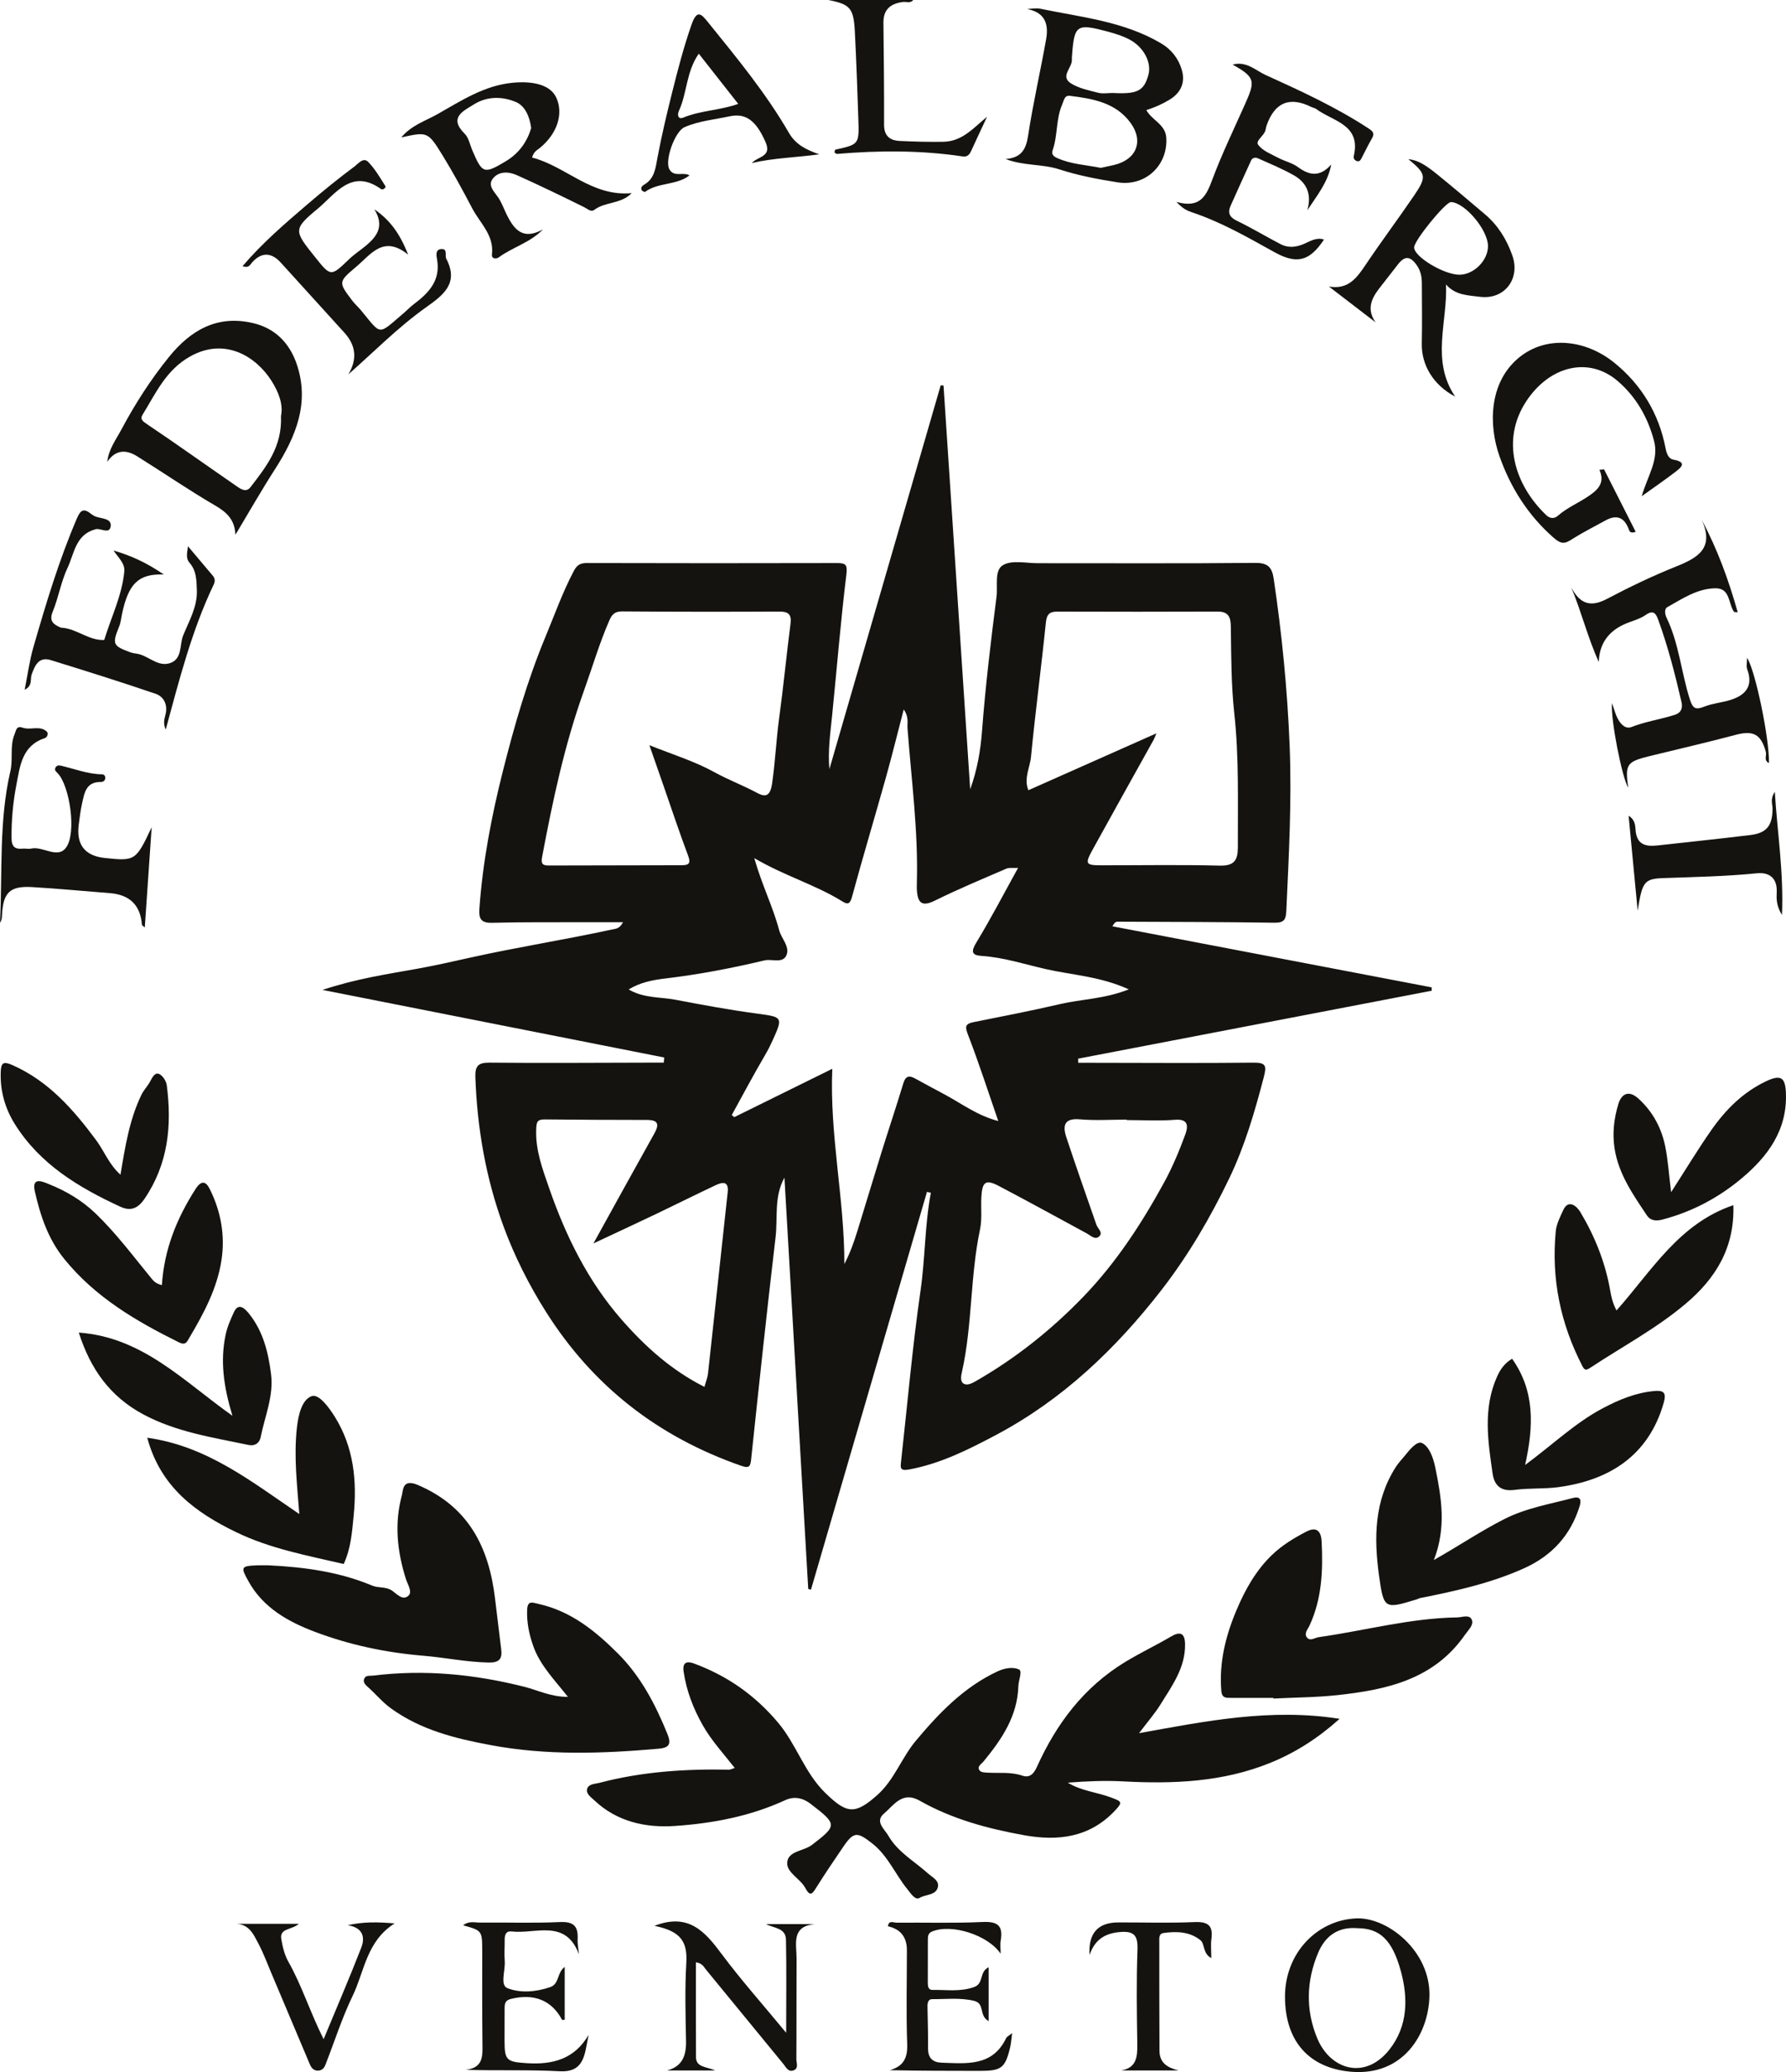 <svg xmlns="http://www.w3.org/2000/svg" id="Livello_2" data-name="Livello 2" viewBox="0 0 115.988 134.551"><defs><style>      .cls-1 {        fill: #15130f;      }    </style></defs><g id="Federalberghi"><g><path class="cls-1" d="M52.489,103.179c-.515-8.903-1.03-17.805-1.545-26.708-.688,1.243-.425,2.58-.576,3.866-.563,4.782-1.074,9.571-1.58,14.36-.052.495-.085.684-.664.481-5.37-1.875-9.599-5.145-12.659-9.981-1.119-1.768-2.051-3.625-2.759-5.547-1.144-3.105-1.717-6.369-1.834-9.698-.026-.725.176-.957.928-.949,3.403.034,6.807.006,10.211,0,.365,0,.73,0,1.095,0,.01-.111.02-.223.03-.334-7.309-1.445-14.619-2.891-22.191-4.389,2.179-.722,4.166-1.019,6.137-1.371,1.161-.208,2.32-.472,3.461-.726,3.052-.679,6.139-1.161,9.192-1.823.232-.05.494-.032.725-.475-.822,0-1.553-.002-2.284,0-2.07.006-4.141-.016-6.21.037-.739.019-.878-.267-.832-.921.214-3.028.79-6.015,1.525-8.93.742-2.942,1.587-5.885,2.763-8.715.595-1.433,1.112-2.893,1.839-4.272.215-.408.432-.524.867-.523,5.404.015,10.808.015,16.212.002.599-.001.705.098.623.771-.372,3.046-.617,6.108-.926,9.162-.115,1.133-.279,2.262-.174,3.449,2.41-8.308,4.819-16.616,7.229-24.924.061.004.122.009.183.013.577,8.74,1.154,17.48,1.732,26.22.456-1.259.671-2.5.768-3.781.221-2.915.571-5.823.942-8.724.09-.707-.16-1.719.424-2.056.584-.338,1.497-.12,2.266-.12,4.702-.003,9.405.024,14.106-.021.819-.008,1.093.277,1.204,1.021.535,3.599.89,7.212,1.036,10.849.144,3.577-.053,7.142-.215,10.711-.026.57-.133.793-.76.784-3.401-.049-6.803-.053-10.205-.067-.098,0-.196.052-.332.3,6.912,1.322,13.824,2.643,20.736,3.965,0,.073.001.146.002.219-7.653,1.47-15.306,2.94-22.959,4.411l.003.268c.35,0,.701,0,1.051,0,3.439.003,6.878.029,10.316-.009.821-.009.879.192.684.941-.585,2.249-1.24,4.487-2.241,6.568-1.228,2.552-2.664,5.012-4.411,7.263-2.967,3.821-6.418,7.11-10.719,9.394-1.793.952-3.618,1.873-5.661,2.252-.595.11-.571-.105-.525-.513.413-3.707.734-7.428,1.267-11.118.305-2.113.271-4.242.668-6.337-.084-.02-.168-.039-.252-.059-2.512,8.612-5.024,17.225-7.535,25.837-.057-.017-.115-.034-.172-.052ZM48.986,55.725c.5,1.76,1.216,3.166,1.618,4.687.137.519.667,1.024.494,1.551-.212.646-.956.284-1.445.4-2.127.507-4.276.917-6.454,1.177-.784.093-1.605.242-2.372.71.993.583,2.044.479,3.027.667,1.775.339,3.555.667,5.345.907,1.628.218,1.666.218.968,1.754-.143.316-.298.621-.476.924-.753,1.284-1.451,2.601-2.169,3.905.054.045.108.091.163.136,2.082-1.027,4.164-2.053,6.366-3.14-.18,4.333.795,8.461.784,12.677.368-.703.618-1.407.839-2.12.523-1.686,1.025-3.378,1.55-5.062.473-1.52.98-3.029,1.441-4.553.142-.469.362-.533.756-.316.635.35,1.273.693,1.913,1.034,1.098.584,2.1,1.367,3.497,1.733-.677-1.959-1.265-3.789-1.957-5.579-.206-.532-.223-.729.36-.845,1.876-.375,3.755-.739,5.618-1.172,1.393-.323,2.86-.326,4.457-.954-1.87-.85-3.672-.926-5.376-1.313-1.381-.314-2.751-.765-4.187-.859-.657-.043-.69-.291-.338-.872.936-1.543,1.77-3.148,2.708-4.843-.353.017-.58-.03-.754.046-1.551.671-3.115,1.319-4.629,2.069-.783.388-1.114.238-1.182-.6-.017-.209-.011-.421-.006-.631.086-3.335-.361-6.638-.609-9.953-.025-.334.105-.721-.246-1.22-.417,1.599-.761,3.006-1.152,4.4-.729,2.602-1.505,5.191-2.215,7.798-.138.505-.328.446-.642.252-1.745-1.076-3.731-1.642-5.695-2.795ZM42.173,48.39c1.508.605,2.935,1.039,4.242,1.762.836.463,1.748.808,2.604,1.258.487.256.967.537,1.122-.522.207-1.416.266-2.842.459-4.256.279-2.036.474-4.084.737-6.122.079-.614-.131-.8-.727-.797-3.399.016-6.798.016-10.197-.01-.473-.004-.662.177-.837.576-.651,1.488-1.104,3.043-1.65,4.565-1.263,3.514-2.028,7.133-2.717,10.783-.085.448.008.575.42.574,2.873-.007,5.747-.013,8.62-.017.435,0,.644-.074.442-.611-.581-1.545-1.099-3.113-1.642-4.671-.292-.837-.584-1.674-.876-2.511ZM75.102,47.619c-.108.253-.136.338-.179.416-1.319,2.372-2.646,4.74-3.955,7.118-.526.955-.474,1.034.56,1.035,2.559.003,5.12-.044,7.677.021.967.024,1.187-.355,1.185-1.22-.009-2.896.081-5.794-.233-8.681-.197-1.81-.198-3.626-.221-5.443-.007-.542.017-1.155-.839-1.152-3.471.014-6.942.012-10.412.001-.514-.002-.707.157-.764.715-.297,2.914-.684,5.82-.967,8.735-.066.683-.479,1.371-.169,2.15,2.782-1.236,5.478-2.433,8.317-3.695ZM73.173,72.733c0-.01,0-.02,0-.03-1.017,0-2.04.069-3.05-.019-1.021-.089-1.117.423-.875,1.156.626,1.902,1.297,3.789,1.953,5.682.087.25.434.504.205.743-.278.29-.567-.032-.833-.176-1.899-1.028-3.789-2.071-5.701-3.074-.858-.45-1.084-.288-1.14.722-.038.7.056,1.422-.087,2.097-.644,3.048-.493,6.193-1.169,9.234-.056.251-.143.629.11.782.225.136.531-.019.785-.165,2.588-1.484,4.892-3.317,6.967-5.464,2.131-2.206,3.783-4.74,5.246-7.406.547-.997.991-2.06,1.385-3.129.161-.436.295-1.048-.642-.973-1.045.084-2.102.019-3.154.019ZM38.539,80.743c1.411-2.55,2.671-4.845,3.95-7.129.331-.591.28-.89-.479-.89-2.209.001-4.419-.014-6.628-.034-.512-.005-.545.18-.561.689-.043,1.337.423,2.562.833,3.747,1.073,3.1,2.509,6.039,4.699,8.547,1.539,1.762,3.247,3.302,5.395,4.385.094-.343.204-.605.233-.875.431-3.92.85-7.842,1.277-11.763.08-.73-.331-.67-.766-.466-1.314.617-2.612,1.269-3.922,1.895-1.257.6-2.52,1.185-4.031,1.894Z"></path><path class="cls-1" d="M47.713,114.799c-.737-.938-1.506-1.77-2.067-2.757-.623-1.095-1.065-2.243-1.25-3.495-.091-.617.227-.692.661-.532,2.155.796,3.945,2.035,5.464,3.833,1.209,1.431,1.72,3.26,3.085,4.585,1.384,1.343,1.913,1.423,3.363.133,1.119-.995,1.578-2.423,2.515-3.538,1.52-1.811,3.127-3.487,5.311-4.502.453-.211.994-.299,1.379-.121.242.112-.028.703-.038,1.073-.056,1.967-1.081,3.463-2.26,4.901-.142.173-.461.334-.248.6.097.121.376.123.575.133.73.034,1.462-.057,2.184.189.458.156.731-.076.947-.555,1.268-2.807,3.038-5.179,5.736-6.824.972-.593,1.995-1.073,2.969-1.648.589-.348.912-.253.923.493.022,1.517-.833,2.681-1.575,3.88-.387.626-.879,1.187-1.414,1.898,4.339-.785,8.556-1.639,13.025-.932-1.405,1.259-2.867,2.195-4.511,2.862-3.085,1.251-6.302,1.374-9.567,1.199-1.177-.063-2.36-.01-3.574.083.853.531,1.88.618,2.801.961.707.263.791.298.243.876-1.65,1.741-3.711,1.966-5.865,1.579-2.359-.424-4.687-1.045-6.799-2.246-1.131-.643-1.679.299-2.313.834-.616.519.027,1.004.286,1.452.614,1.06,1.69,1.65,2.568,2.439.283.254.734.458.646.872-.12.562-.79.476-1.19.714-.294.175-.577-.297-.775-.537-.804-.976-1.27-2.195-2.32-3.011-.941-.731-1.178-.77-1.847.208-.605.883-1.204,1.771-1.773,2.678-.276.44-.403.588-.721.001-.322-.594-1.213-.981-1.164-1.638.055-.752,1.074-.73,1.613-1.144,1.649-1.265,1.637-1.335-.091-2.661-.558-.428-1.116-.487-1.655-.238-2.282,1.052-4.723,1.508-7.177,1.674-1.871.127-3.75-.272-5.216-1.667-.22-.209-.57-.435-.461-.761.102-.307.506-.299.805-.377,2.758-.725,5.569-.907,8.405-.852.089.002.18-.052.368-.11Z"></path><path class="cls-1" d="M36.882,110.184c-.884-1.118-1.806-2.046-2.247-3.286-.27-.76-.432-1.534-.401-2.351.024-.644.334-.486.76-.391,2.1.469,3.692,1.772,5.144,3.223,1.466,1.465,2.424,3.288,3.203,5.21.291.719.073.908-.602.967-3.632.318-7.245.443-10.87-.236-2.313-.433-4.53-.98-6.473-2.382-.574-.414-1.007-.954-1.528-1.412-.152-.134-.319-.313-.204-.538.114-.225.358-.155.563-.18,3.327-.415,6.583-.093,9.833.726.87.219,1.726.663,2.824.651Z"></path><path class="cls-1" d="M17.433,101.644c2.306.113,4.58.414,6.726,1.314.43.18.898.052,1.306.333.312.215.701.69,1.078.308.242-.245-.069-.71-.18-1.059-.57-1.792-.762-3.611-.265-5.436.086-.316.018-1.113,1.044-.674,3.294,1.411,4.607,4.042,5.005,7.357.133,1.109.269,2.217.404,3.325.075.616-.134.857-.811.845-1.442-.027-2.849-.325-4.277-.444-2.41-.201-4.766-.701-7.012-1.549-1.721-.65-3.353-1.548-4.317-3.285-.509-.918-.503-.99.562-1.033.245-.01.491-.001.737-.001Z"></path><path class="cls-1" d="M82.694,110.253c-.912,0-1.824-.001-2.736,0-.323,0-.602.026-.642-.454-.154-1.852.286-3.594.995-5.267.553-1.304,1.242-2.543,2.284-3.55.658-.636,1.424-1.099,2.226-1.518.723-.378.98.011,1.011.648.09,1.858.02,3.696-.782,5.431-.111.24-.375.515-.182.776.209.283.513.027.777-.01,2.999-.424,5.943-1.237,8.994-1.282.323-.005.803-.215.947.163.129.336-.22.64-.442.96-2.013,2.901-5.068,3.572-8.262,3.921-1.387.151-2.79.155-4.186.225,0-.014-.001-.029-.002-.043Z"></path><path class="cls-1" d="M22.321,101.559c-2.363-.548-4.768-.995-6.969-2.059-2.628-1.27-4.921-2.917-5.789-6.14,3.904.544,6.777,2.861,9.876,4.956-.15-1.955-.364-3.772-.157-5.612.095-.845.324-1.812.956-2.043.478-.175,1.151.766,1.517,1.357,1.215,1.959,1.437,4.136,1.214,6.392-.106,1.074-.18,2.145-.648,3.149Z"></path><path class="cls-1" d="M93.119,101.3c1.687-.955,3.08-1.903,4.592-2.666,1.42-.716,2.943-.965,4.438-1.361.404-.107.586.044.443.511-.584,1.906-1.806,3.236-3.604,4.048-2.159.974-4.454,1.482-6.763,1.939-.067.013-.128.056-.195.077-2.105.647-2.168.656-2.47-1.521-.339-2.449-.32-4.875,1.095-7.078.153-.238.328-.423.501-.631.353-.425.851-1.096,1.213-.906.464.244.717.962.845,1.592.396,1.945.728,3.887-.095,5.996Z"></path><path class="cls-1" d="M10.513,83.451c.148-2.326.971-4.339,2.179-6.23.406-.635.694-.489.94.008.712,1.44.993,2.984.756,4.571-.276,1.847-1.146,3.474-2.088,5.062-.17.287-.245.521-.69.3-2.781-1.379-5.415-2.922-7.422-5.391-1.071-1.317-1.565-2.827-1.927-4.412-.229-1.006.592-.594.889-.477,1.126.445,2.173,1.065,3.052,1.91,1.336,1.284,2.443,2.771,3.613,4.199.164.2.303.361.698.459Z"></path><path class="cls-1" d="M104.982,85.093c2.288-2.57,4.054-5.641,7.588-6.834.089,2.757-1.141,4.754-3.113,6.414-1.898,1.598-4.082,2.758-6.137,4.116-.28.185-.395.227-.548-.067-1.428-2.757-2.035-5.681-1.736-8.774.046-.471.289-.939.481-1.361.343-.757.895-.249,1.115.119.942,1.577,1.622,3.272,1.939,5.092.071.408.152.801.41,1.296Z"></path><path class="cls-1" d="M104.687,45.654c.153.428.224.732.365.998.185.351.497.717.903.557.915-.36,1.884-.495,2.81-.791.424-.135.524-.447.437-.827-.415-1.799-.873-3.587-1.505-5.324-.131-.359-.281-.715-.821-.335-.415.292-.954.403-1.425.622q-1.57.732-1.621,2.431c-.71-1.553-1.115-3.221-1.788-4.843.56,1.072,1.248,1.312,2.318.748,1.462-.771,2.96-1.492,4.494-2.105,1.417-.567,2.504-1.193,1.652-3.046,1.042,1.948,1.756,3.928,2.346,6.017-.149-.015-.223-.002-.241-.027-.373-.532-.242-1.528-1.183-1.527-1.178.001-2.157.668-3.147,1.223-.208.117-.159.461-.05.686.813,1.682.953,3.557,1.516,5.312.201.625.396.674.947.458.54-.213,1.145-.256,1.702-.434.968-.309,1.475-.893,1.077-1.979-.078-.213-.011-.479-.011-.754.542.843,1.453,5.261,1.42,6.834-.356-.166-.139-.489-.203-.725-.316-1.159-.823-1.409-1.971-1.102-1.843.492-3.705.915-5.558,1.372-1.514.373-1.618.527-1.411,2.052-.387-.611-1.153-4.435-1.05-5.491Z"></path><path class="cls-1" d="M108.527,77.415c.961-1.493,1.737-2.779,2.595-4.009.937-1.344,2.075-2.489,3.591-3.202.926-.436,1.224-.247,1.268.732.111,2.44-1.178,4.169-2.907,5.609-1.494,1.245-3.203,2.149-5.114,2.649-.45.118-.792.051-1.007-.272-.896-1.346-1.834-2.67-2.097-4.337-.157-.996-.037-1.96.242-2.889.197-.656.667-.942,1.314-.351.933.852,1.497,1.913,1.739,3.128.174.876.232,1.776.376,2.943Z"></path><path class="cls-1" d="M5.119,86.532c4.146.303,6.768,3.133,9.975,5.401-.58-1.92-.799-3.564-.44-5.266.111-.524.329-1.003.534-1.455.32-.705.775-.175,1.025.144.885,1.128,1.212,2.474,1.389,3.867.181,1.431-.403,2.739-.673,4.097-.077.389-.372.597-.785.51-2.331-.49-4.695-.836-6.845-1.99-2.145-1.15-3.423-2.929-4.182-5.308Z"></path><path class="cls-1" d="M98.199,88.23c1.472,2.072,1.416,4.352.846,6.899,1.81-1.336,3.261-2.742,5.047-3.685,1.056-.558,2.138-1.008,3.34-1.117.592-.053.808.082.614.765-.987,3.465-3.58,5.042-6.852,5.478-.931.124-1.889.05-2.82.175-.896.12-1.327-.27-1.443-1.075-.301-2.099-.626-4.198.281-6.254.222-.503.503-.898.986-1.185Z"></path><path class="cls-1" d="M7.824,76.28c.308-1.844.583-3.575,1.357-5.182.156-.324.402-.559.564-.863.127-.238.301-.615.581-.499.235.098.47.462.505.734.338,2.616.097,5.109-1.451,7.383-.465.683-.961.785-1.573.502-2.704-1.249-5.224-2.76-6.852-5.376-.632-1.016-.948-2.139-.908-3.361.02-.612.173-.714.746-.462,2.355,1.037,3.967,2.882,5.451,4.882.523.704.828,1.569,1.58,2.242Z"></path><path class="cls-1" d="M65.3,10.327c1.027-.08,1.332-.621,1.467-1.51.319-2.097.798-4.17,1.17-6.26.169-.952-.037-1.743-1.221-1.966.14-.014.28-.036.42-.041.14-.005.285-.013.42.016,2.666.556,5.413.813,7.836,2.242.705.415,1.153,1.017,1.362,1.743.229.798-.052,1.479-.82,1.934-.453.269-.919.489-1.49.662.379.677,1.243.929,1.298,1.793.114,1.79-1.347,3.19-3.175,2.899-1.269-.202-2.548-.441-3.765-.839-1.113-.364-2.295-.216-3.503-.675ZM71.489,10.9c.248-.054.555-.115.859-.187,1.459-.342,1.947-1.546,1.067-2.743-.968-1.318-2.453-1.562-3.937-1.748-.356-.045-.383.305-.497.565-.414.946-.281,1.999-.617,2.959-.088.252.013.395.315.528.882.389,1.822.433,2.809.626ZM72.266,6.038c1.606.086,2.026-.132,2.315-1.178.219-.793-.296-1.803-1.236-2.298-.426-.224-.9-.375-1.369-.501-2.03-.546-2.208-.469-2.351,1.495-.008.105-.021.211-.014.315.034.526-.79,1.086-.056,1.546.515.323,1.163.452,1.767.607.296.076.628.013.943.013Z"></path><path class="cls-1" d="M15.289,34.725c-.043-.944-.519-1.435-1.298-1.888-1.729-1.006-3.381-2.144-5.079-3.204-.712-.445-1.394-.454-1.945.353.087-.815.565-1.434.924-2.107.884-1.659,1.899-3.237,3.078-4.694,1.396-1.725,3.117-2.756,5.464-2.205,1.462.344,2.377,1.323,2.833,2.652.866,2.526-.056,4.735-1.413,6.846-.894,1.391-1.712,2.83-2.564,4.247ZM18.248,27.011c.156-.736-.142-1.538-.626-2.297-.99-1.552-3.012-2.845-5.284-1.562-1.573.889-2.225,2.395-3.085,3.788-.178.289.036.429.316.618,1.944,1.308,3.851,2.671,5.78,4.002.274.189.629.454.926.066,1.009-1.317,2.063-2.623,1.972-4.616Z"></path><path class="cls-1" d="M93.908,18.473c.109,2.45-.998,4.923.596,7.282-1.425-.748-2.198-2.061-2.169-3.443.027-1.297.009-2.596.004-3.894-.002-.422-.063-.81-.325-1.188-.414-.597-.781-.642-1.225-.064-.402.523-.815,1.039-1.217,1.561-.516.67-.833,1.361-.236,2.207-1.01-.776-2.02-1.551-3.031-2.327,1.234.213,1.795-.537,2.363-1.384,1.017-1.516,2.112-2.98,3.142-4.489.862-1.263.818-1.435-.349-2.399.551.061,1,.277,1.882.993,1.047.85,2.076,1.723,3.104,2.596.844.716,1.405,1.633,1.768,2.665.539,1.531-.523,2.902-2.134,2.681-.723-.099-1.549-.082-2.174-.798ZM96.633,15.952c-.022-1.05-1.507-2.8-2.401-2.83-.353-.012-2.393,2.495-2.395,2.944-.003.608,1.944,1.779,2.948,1.773.947-.006,1.869-.947,1.849-1.887Z"></path><path class="cls-1" d="M26.062,8.924c.648-.789,1.565-1.068,2.344-1.508,1.547-.874,3.056-1.878,4.919-2.045,1.424-.127,2.452.189,2.809.984.467,1.039.058,2.308-1.048,3.231-.185.154-.426.249-.532.645,2.205.565,3.871,2.559,6.468,2.309-.689.72-1.711.547-2.417,1.081-.231.174-.43-.051-.651-.16-1.454-.719-2.914-1.427-4.394-2.09-.485-.217-1.084-.269-1.487.149-.461.478-.003.891.268,1.282.238.343.375.745.554,1.111.507,1.037,1.085,1.689,2.364.985-.845.873-1.977,1.152-2.869,1.815-.142.105-.477.127-.44-.201.142-1.245-.777-2.022-1.279-2.977-.611-1.162-1.236-2.319-1.923-3.436-.962-1.564-.989-1.548-2.687-1.176ZM34.497,8.322c-.099-.767-.404-1.449-.996-1.699-.872-.368-1.866-.382-2.719.153-.695.436-1.671.854-.596,1.917.252.25.324.684.474,1.036.663,1.56.766,1.594,2.198.735.852-.511,1.372-1.26,1.639-2.142Z"></path><path class="cls-1" d="M106.615,32.226c.416-1.401,1.132-2.369.799-3.615-.41-1.531-1.16-2.833-2.343-3.857-1.876-1.624-4.427-1.012-5.951,1.302-1.662,2.523-.755,5.433,1.296,7.394.252.241.534.237.753.044.607-.535,1.354-.837,2.007-1.285.535-.366,1.095-.82.694-1.7l.303-.03c.682,1.346,1.364,2.693,2.054,4.054-.379.142-.415-.071-.472-.217-.301-.765-.812-.898-1.502-.515-.724.401-1.467.772-2.164,1.216-.47.3-.693.34-1.202-.107-1.661-1.458-2.794-3.267-3.504-5.278-.725-2.053-.678-4.774,1.217-6.373,1.801-1.519,4.371-1.213,6.232.291,1.763,1.425,2.9,3.299,3.335,5.558.061.318.182.679.501.737.929.169.518.505.121.81-.633.486-1.293.937-2.173,1.568Z"></path><path class="cls-1" d="M12.211,35.477c.612.724,1.112,1.315,1.61,1.908.15.179.157.366.054.582-1.417,2.966-2.223,6.141-3.113,9.41-.198-.448-.063-.741,0-1.041.126-.6-.135-1.107-.655-1.284-2.258-.77-4.535-1.485-6.815-2.189-.782-.241-1.031.364-1.236.936-.11.307.083.721-.456.992.198-.982.316-1.892.568-2.764.817-2.828,1.661-5.648,2.825-8.362.22-.512.417-.693.892-.318.109.086.233.166.363.21.379.126,1.002.11.941.607-.069.562-.644.112-.986.203-1.302.345-1.378,1.58-1.817,2.508-.424.897-.582,1.917-.961,2.84-.253.617.041.822.489,1.027.031.014.068.018.103.02.975.068,1.746.839,2.752.797.45-1.483,1.158-2.896,1.305-4.459.049-.523-.409-.907-.7-1.353,1.116.327,2.144.784,3.261,1.558-1.655-.06-2.296.608-2.71,2.561-.057.271-.082.555-.185.809-.463,1.147-.423,1.263.728,1.684.193.071.411.072.609.131.658.196,1.231.814,1.968.568.807-.268.609-1.192.844-1.778.375-.937.937-1.866.895-2.956-.024-.636-.018-1.259-.472-1.775-.235-.267-.179-.584-.103-1.071Z"></path><path class="cls-1" d="M9.85,53.711c-.16,2.336-.302,4.396-.447,6.514-.107-.097-.183-.132-.186-.173q-.141-1.901-2.078-2.055c-1.674-.133-3.346-.29-5.022-.392-1.476-.09-1.914.339-1.987,1.824-.008.166-.015.332-.13.487.165-3.288-.079-6.6.674-9.841.184-.792-.048-1.612.268-2.387.11-.27.117-.579.528-.435.514.18,1.119-.168,1.572.255.1.093.065.359-.147.429-1.477.489-1.596,1.82-1.832,3.034-.219,1.131-.323,2.281-.314,3.443.005.579.223.745.742.693.173-.017.358.036.524-.002.768-.177,1.699.676,2.26-.046.724-.932.25-4.051-.53-4.849-.099-.101-.22-.186-.15-.347.066-.151.201-.18.348-.146.883.203,1.735.547,2.659.563.158.003.257.1.234.269-.023.167-.159.232-.3.23-.964-.01-1.058.734-1.209,1.407-.099.441-.151.894-.211,1.344q-.265,1.98,1.704,2.186c1.959.205,2.008.176,3.031-2.003Z"></path><path class="cls-1" d="M22.622,24.309q.875-1.448-.244-2.692c-1.377-1.523-2.761-3.039-4.14-4.561-.59-.651-1.209-.706-1.825-.061-.166.173-.232.446-.66.287,1.286-1.507,2.751-2.763,4.214-4.016.995-.852,2.013-1.681,3.064-2.462.224-.167.565-.616.88-.29.443.458.777,1.028,1.119,1.575.059.094-.167.272-.288.185-1.915-1.367-2.965.33-4.097,1.269-1.627,1.349-1.555,1.436-.191,3.142,1.036,1.296,1.028,1.288,2.226.138.351-.337.773-.601,1.144-.92.676-.582,1.144-1.24.489-2.309,1.009.69,1.655,1.567,2.192,2.943-1.595-1.3-2.413-.026-3.362.777-1.178.996-1.177,1.004-.262,2.214.167.22.381.403.558.617,1.366,1.653,1.073,1.636,2.76.204.235-.2.449-.428.695-.613.964-.724,1.727-1.535,1.49-2.888-.042-.237-.13-.65.273-.675.44-.027.214.415.325.627.844,1.611-.214,2.374-1.334,3.172-1.806,1.286-3.36,2.872-5.024,4.337Z"></path><path class="cls-1" d="M76.406,13.113c1.555.437,1.935-.407,2.328-1.46.617-1.652,1.39-3.246,2.108-4.859.677-1.519.713-1.759-.793-2.6.894-.246,1.504.384,2.118.664,2.291,1.041,4.588,2.092,6.706,3.48.287.188.419.321.223.654-.244.414-.448.851-.672,1.277-.065.123-.135.252-.313.189-.156-.055-.224-.188-.191-.33.481-2.06-1.374-2.246-2.449-3.055-.081-.061-.197-.072-.29-.118q-2.125-1.063-2.918,1.176c-.035.098-.055.202-.075.304-.076.383-.681.695-.474.975.286.385.831.59,1.286.833.422.225.921.332,1.298.61.769.568,1.445.635,2.157-.171-.216,1.153-.911,1.997-1.553,2.97.297-1.035-.037-1.786-.86-2.259-.747-.43-1.555-.755-2.343-1.111-.161-.073-.36-.055-.45.14-.446.973-.886,1.949-1.324,2.926-.209.467-.09.752.403.99.967.466,1.888,1.025,2.842,1.52.496.257,1.016.197,1.52-.023.411-.179.805-.439,1.294-.28-.969,1.464-1.812,1.602-3.246.805-1.723-.957-3.443-1.945-5.33-2.574-.3-.1-.58-.221-1.004-.671Z"></path><path class="cls-1" d="M44.778,11.39c-.851.658-2.029.44-2.882,1.068-.033.024-.201-.055-.229-.12-.064-.145.021-.265.155-.34.689-.391.746-1.064.876-1.757.267-1.43.605-2.848.958-4.26.369-1.474.75-2.944,1.255-4.384.363-1.036.648-.677,1.111-.103,1.855,2.297,3.734,4.575,5.218,7.142.434.752,1.133,1.102,1.969,1.385-1.483.205-2.934.231-4.381.564.395-.439,1.307-.399.892-1.35-.623-1.428-1.303-1.906-2.343-1.681-.98.212-1.983.296-2.921.703-.631.274-1.334,2.22-.963,2.774.324.486.865.113,1.286.358ZM45.381,3.486c-.825,1.181-.753,2.547-1.288,3.707-.13.282-.047.581.278.445,1.135-.473,2.398-.466,3.57-.894-.891-1.134-1.715-2.182-2.56-3.257Z"></path><path class="cls-1" d="M83.451,129.648c.001-2.81,2.067-4.97,4.638-5.077,2.011-.083,4.812,2.111,4.743,5.045-.059,2.484-1.712,5.2-5.085,4.914-2.644-.224-4.297-1.889-4.295-4.882ZM88.152,125.208c-1.241-.103-2.079.494-2.543,1.585-.783,1.842-.825,3.75-.056,5.583.846,2.017,3.103,2.73,4.694.696,1.184-1.514,1.208-3.32.728-5.076-.564-2.066-1.392-2.782-2.824-2.788Z"></path><path class="cls-1" d="M42.501,125.056c2.207-.863,3.276.366,4.356,1.816,1.25,1.679,2.648,3.248,4.199,5.128,0-2.226.026-4.129-.012-6.03-.016-.794-.758-.744-1.293-1.029h3.176c-1.571.138-1.189,1.313-1.195,2.254-.013,2.174.001,4.347-.013,6.521-.002.249.169.605-.197.729-.34.115-.475-.209-.647-.42-1.671-2.038-3.341-4.076-5.014-6.113-.148-.181-.244-.426-.665-.489,0,2.067-.005,4.11.003,6.154.003.664.628.608,1.252.87h-3.129c.992-.261,1.249-.968,1.231-1.913-.032-1.682-.081-3.37.017-5.047.081-1.382-.323-2.079-2.067-2.431Z"></path><path class="cls-1" d="M37.599,126.908c-.863-2.338-2.834-1.301-4.372-1.488-.37-.045-.457.226-.452.548.008.456-.035.915.004,1.367.052.613-.326,1.571.178,1.769.835.326,1.841.251,2.771-.069.618-.213.42-.92.946-1.315v3.435c-.049,0-.16.024-.175-.003-.679-1.27-1.819-1.72-3.326-1.35-.382.094-.4.332-.402.617-.005.702-.004,1.403-.004,2.105.002,1.275.138,1.364,1.448,1.449,1.681.11,3.098-.266,4.011-1.837-.065.333-.124.667-.196.998-.196.903-.581,1.423-1.684,1.364-1.993-.107-3.995-.03-6.092-.092,1.148-.14,1.087-.916,1.077-1.715-.026-1.999-.009-3.999-.014-5.999-.003-1.328-.007-1.328-1.239-1.67.374-.307.77-.173,1.118-.177,1.719-.02,3.441.046,5.156-.035.883-.042,1.202.252,1.162,1.092-.016.333.054.67.085,1.006Z"></path><path class="cls-1" d="M115.261,51.419c.173,2.73.582,5.231.466,7.992-.375-.595-.36-1.069-.342-1.484.043-.958-.535-1.296-1.289-1.22-2.025.205-4.052.239-6.082.313-1.253.046-1.36.258-1.66,2.113-.198-2.075-.387-4.065-.587-6.159.405.236.433.619.448.883.057.978.632,1.134,1.437,1.043,2.012-.229,4.027-.43,6.036-.679,1.057-.131,1.421-.621,1.426-1.708.001-.303-.172-.617.147-1.094Z"></path><path class="cls-1" d="M64.203,131.241c-.66-.361-.205-1.142-.961-1.32-.915-.215-1.812-.098-2.716-.105-.247-.002-.296.251-.292.478.016.912.044,1.824.038,2.736-.004.628.321.895.899.913,1.608.048,3.281.258,4.17-1.594.05-.105.194-.166.391-.326-.054.391-.068.656-.128.91-.323,1.362-.567,1.543-1.985,1.54-1.929-.004-3.858-.001-5.835-.044.881-.25,1.164-.786,1.132-1.685-.073-2.033-.02-4.07-.02-6.106q0-1.279-1.228-1.553c.04-.416.365-.233.556-.235,1.86-.018,3.723.043,5.579-.044.965-.045,1.352.218,1.188,1.191-.046.271-.007.557-.007.868-.823-1.217-3.183-1.963-4.446-1.444-.249.102-.279.284-.28.497-.004.947-.006,1.895-.004,2.842,0,.216.03.463.308.458.902-.019,1.799.138,2.704-.19.647-.234.311-.987.938-1.282v3.495Z"></path><path class="cls-1" d="M64.106,7.575c-.345.74-.696,1.477-1.033,2.22-.113.248-.255.408-.554.363-2.716-.406-5.44-.393-8.168-.163-.05.004-.106-.064-.161-.1.021-.063.031-.172.063-.179,1.516-.331,1.545-.352,1.493-1.91-.064-1.924-.132-3.848-.231-5.77-.078-1.516-.314-1.758-1.713-2.035h5.501c-.174.234-.44.099-.666.128-.795.105-1.274.476-1.264,1.348.026,2.207.048,4.413.041,6.62-.002.723.372,1.026,1.015,1.056.944.044,1.891.071,2.836.054,1.233-.022,1.954-.9,2.843-1.631Z"></path><path class="cls-1" d="M15.396,124.923h4.012c-.453.408-1.257.274-1.141.978.083.505.208,1.036.456,1.475.886,1.566,1.413,3.29,2.294,5.038.85-2.052,1.685-3.986,2.446-5.947.273-.703.074-1.302-.879-1.453.984-.224,1.915-.215,3.043-.117-1.83,1.16-1.956,3.112-2.722,4.697-.702,1.452-1.191,3.007-1.783,4.513-.079.2-.238.35-.478.351-.29,0-.431-.193-.531-.432-.832-1.97-1.662-3.941-2.495-5.91-.268-.634-.507-1.285-.829-1.891-.298-.561-.56-1.226-1.392-1.302Z"></path><path class="cls-1" d="M70.76,126.944q-.132-2.104,1.865-2.111c1.648-.004,3.299.05,4.944-.022.877-.038,1.224.219,1.103,1.1-.05.368-.008.748-.008,1.238-.57-.304-.403-.92-.707-1.164-.694-.557-1.55-.585-2.396-.464-.321.046-.273.368-.273.602-.001,2.35,0,4.7.012,7.049.004.807.553,1.102,1.245,1.276h-3.73c1.013-.18,1.057-.907,1.044-1.74-.032-2.034-.062-4.07.013-6.102.034-.938-.228-1.232-1.168-1.146-.997.091-1.615.53-1.945,1.485Z"></path></g></g></svg>